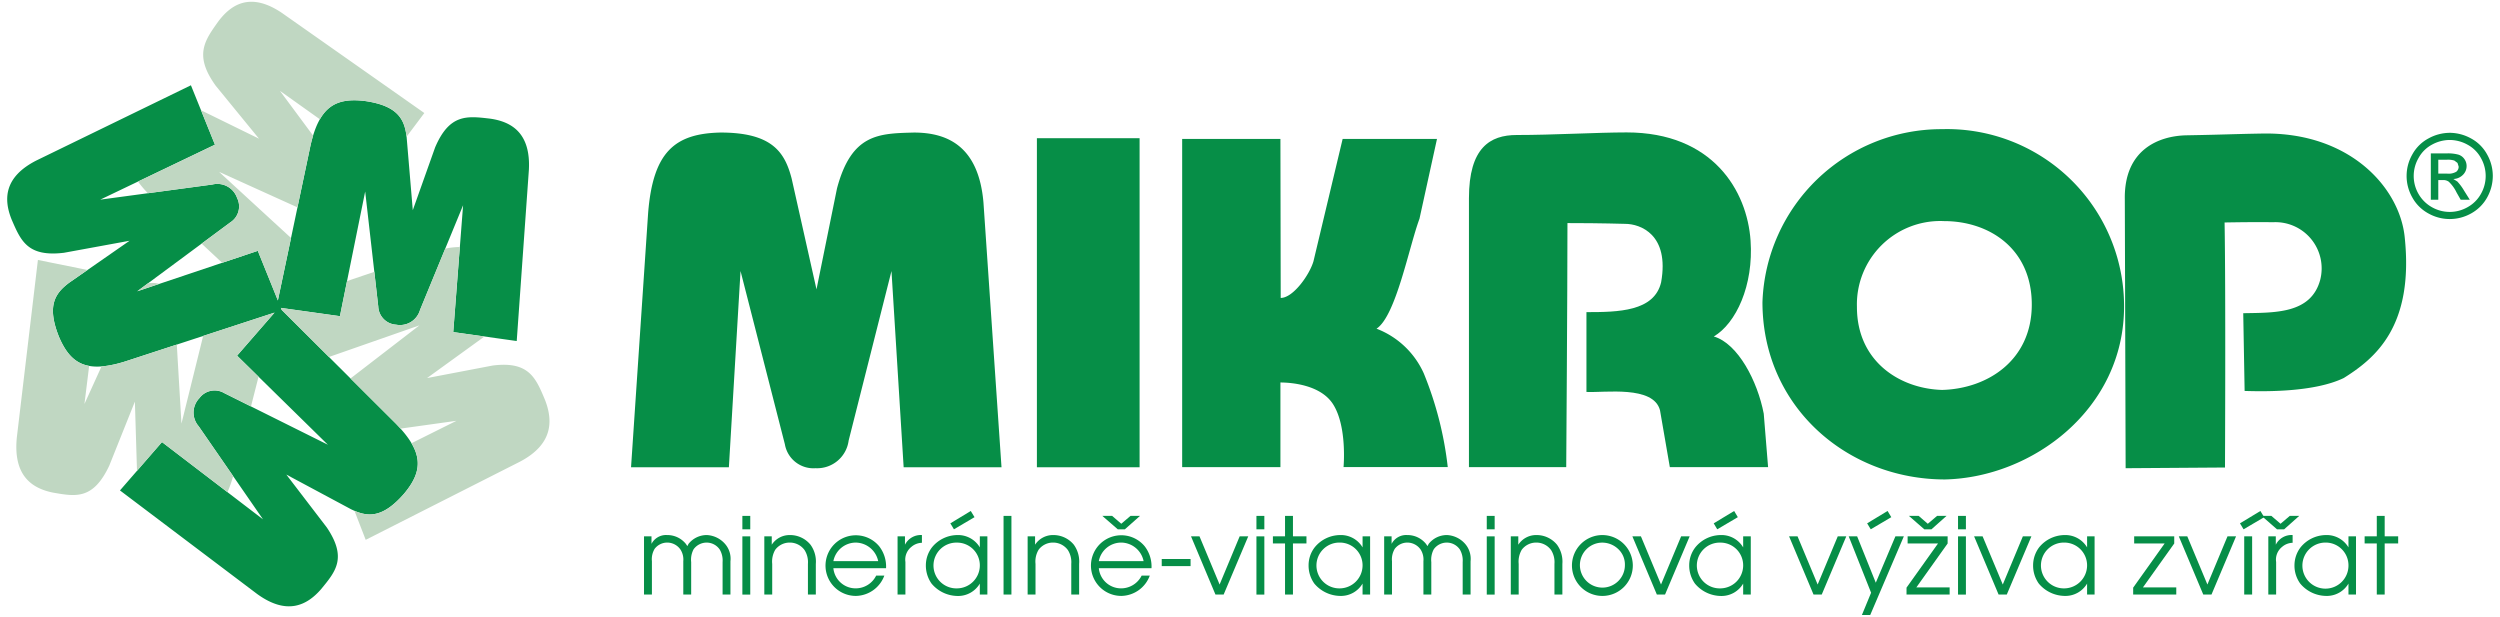 <svg xmlns="http://www.w3.org/2000/svg" viewBox="0 0 195.125 48.141"><defs><style>      .cls-1 {        fill: #068e47;      }      .cls-2 {        fill: #c0d7c2;      }    </style></defs><g id="menu_a_paticka" data-name="menu a paticka"><g><path class="cls-1" d="M49.253,36.47h7.636l.91-15.316L61.26,34.676a2.262,2.262,0,0,0,2.394,1.868,2.482,2.482,0,0,0,2.583-2.16l3.343-13.229.95,15.316H78.168L76.759,15.806c-.378-4.398-2.81-5.46-5.428-5.46-2.734.074-4.865.074-6.004,4.363l-1.599,7.877L61.788,13.935c-.528-2.015-1.479-3.59-5.544-3.59-3.571.074-5.282,1.504-5.659,6.301l-1.332,19.823"></path><rect class="cls-1" x="80.93" y="10.787" width="8.015" height="25.683"></rect><path class="cls-1" d="M92.268,36.458H99.937V29.853c.788,0,3.131.159,4.111,1.7,1.111,1.747.815,4.904.815,4.904h8.135a27.437,27.437,0,0,0-1.868-7.306,6.644,6.644,0,0,0-3.693-3.497c1.516-.992,2.534-6.382,3.353-8.58l1.367-6.229h-7.364l-2.277,9.548c-.31,1.061-1.588,2.861-2.557,2.861L99.937,10.845H92.268V36.458"></path><path class="cls-1" d="M114.65,36.458h7.594s.096-13.631.096-19.046c2.749,0,4.334.06,4.503.06,1.176,0,3.476.823,2.807,4.564-.541,2.28-3.352,2.326-5.828,2.326V30.591c1.422.073,5.228-.527,5.741,1.429l.767,4.438h7.669l-.339-4.173c-.482-2.523-2.009-5.473-3.898-6.023,1.736-1.025,3.114-3.983,2.87-7.48-.265-3.877-2.937-8.447-9.677-8.447-2.256,0-5.735.202-8.574.202-2.084,0-3.73.992-3.73,4.935v20.986"></path><path class="cls-1" d="M165.907,36.544l7.754-.055s.062-13.712-.032-19.125c2.776-.048,3.604-.019,3.772-.019a3.608,3.608,0,0,1,3.687,4.513c-.724,2.634-3.505,2.544-6.003,2.588l.108,6.067c1.438.046,5.4.124,7.741-1.011,2.431-1.524,5.496-4.008,4.75-11.022-.412-3.859-4.298-8.174-11.091-8.057-2.272.039-3.059.087-5.921.138-2.102.036-4.899,1.058-4.83,4.999l.064,20.983"></path><path class="cls-1" d="M144.934,23.963a6.508,6.508,0,0,1,6.798-6.706c3.5,0,6.849,2.125,6.849,6.516,0,4.348-3.449,6.567-6.996,6.661-3.301-.093-6.651-2.221-6.651-6.471m-7.374-.379c0,8.143,6.599,13.837,14.246,13.837,6.794-.15,13.978-5.466,13.978-13.5a13.823,13.823,0,0,0-14.209-13.84,13.981,13.981,0,0,0-14.015,13.503"></path><path class="cls-1" d="M191.199,10.366a3.458,3.458,0,0,1,1.655.434,3.089,3.089,0,0,1,1.259,1.244,3.42,3.42,0,0,1,.45,1.691,3.461,3.461,0,0,1-.44,1.675,3.185,3.185,0,0,1-1.244,1.244,3.398,3.398,0,0,1-3.352,0,3.145,3.145,0,0,1-1.247-1.244,3.386,3.386,0,0,1,.007-3.365,3.101,3.101,0,0,1,1.262-1.244,3.458,3.458,0,0,1,1.652-.434m0,.558a2.891,2.891,0,0,0-1.381.362,2.571,2.571,0,0,0-1.049,1.039,2.799,2.799,0,0,0-.01,2.803,2.743,2.743,0,0,0,1.044,1.039,2.804,2.804,0,0,0,2.793,0,2.662,2.662,0,0,0,1.04-1.039,2.823,2.823,0,0,0-.006-2.803,2.581,2.581,0,0,0-1.051-1.039,2.889,2.889,0,0,0-1.381-.362m-1.475,4.665V11.973h1.244a3.038,3.038,0,0,1,.924.101.9.9,0,0,1,.455.344.927.927,0,0,1,.17.535.949.949,0,0,1-.281.688,1.101,1.101,0,0,1-.754.33l.308.193a3.929,3.929,0,0,1,.531.717l.444.707h-.71l-.324-.57a2.843,2.843,0,0,0-.61-.839.728.728,0,0,0-.47-.124h-.344v1.534Zm.584-2.038h.708a1.175,1.175,0,0,0,.696-.148.498.498,0,0,0,.186-.4l-.09-.287-.249-.186a1.684,1.684,0,0,0-.586-.064h-.666Z"></path><path class="cls-1" d="M21.429,24.399l-2.925,3.36L25.593,34.713,17.505,30.684a1.477,1.477,0,0,0-1.943.393,1.624,1.624,0,0,0-.053,2.196l5.02,7.263-7.887-6.033L9.364,38.278l10.695,8.074c2.311,1.682,3.874.928,4.999-.364,1.137-1.383,2.052-2.435.451-4.817l-3.163-4.132,5.056,2.709c1.212.59,2.389.792,4.137-1.216,1.499-1.796,1.534-3.245-.645-5.47L21.984,24.184l-.061-.153,4.608.648,1.971-9.733,1.022,8.978A1.481,1.481,0,0,0,30.913,25.341a1.626,1.626,0,0,0,1.871-1.152l3.36-8.169-.767,9.9,4.953.698.949-13.367c.15-2.851-1.331-3.753-3.031-3.991-1.78-.206-3.16-.399-4.288,2.246l-1.742,4.899-.482-5.718c-.161-1.337-.638-2.433-3.273-2.806-2.322-.276-3.557.481-4.239,3.521L21.689,23.45l-1.566-3.873-9.412,3.158,7.262-5.376a1.473,1.473,0,0,0,.531-1.908A1.626,1.626,0,0,0,16.575,14.402L7.823,15.583l8.954-4.29-1.876-4.637L2.85,12.521C.308,13.812.267,15.549.911,17.142c.713,1.641,1.233,2.934,4.085,2.586l5.119-.938L5.405,22.062c-1.081.813-1.789,1.769-.796,4.239.92,2.149,2.199,2.837,5.171,1.908l11.65-3.81"></path><path class="cls-2" d="M15.857,26.218,14.163,33.062,13.799,26.894,9.778,28.209a8.614,8.614,0,0,1-1.855.391L6.591,31.529l.367-2.968c-1.108-.2-1.792-.964-2.349-2.26-.995-2.469-.285-3.427.792-4.239l1.424-.99L2.959,20.29,1.315,34.13C1.016,37.089,2.444,38.105,4.133,38.448c1.766.306,3.132.581,4.395-2.103l2-4.999.164,5.405,1.951-2.246L17.757,38.414a9.716,9.716,0,0,0,.44-1.255L15.509,33.27a1.621,1.621,0,0,1,.053-2.197A1.48,1.48,0,0,1,17.505,30.682l2.084,1.039.59-2.317-1.675-1.645,2.926-3.362-5.573,1.82m-3.431-4.059-.126-.034a1.883,1.883,0,0,0-.772,0l-.816.61Zm13.25,5.704,7.059-2.467L27.359,29.537l3.535,3.522.368.394L35.625,32.844l-3.508,1.749c.85,1.432.549,2.59-.577,3.94-1.621,1.861-2.752,1.823-3.875,1.333l.878,2.268,12.049-6.105c2.549-1.346,2.59-3.154,1.949-4.808-.719-1.709-1.241-3.054-4.091-2.691l-5.119.978,4.485-3.246-2.441-.342.513-6.638a5.467,5.467,0,0,0-1.138.125l-1.967,4.782A1.627,1.627,0,0,1,30.91,25.341a1.481,1.481,0,0,1-1.386-1.417l-.309-2.708-2.131.723-.552,2.736-4.61-.644.061.153Zm-2.96-9.286-5.618-5.162L23.217,16.185,24.226,11.401c.064-.293.137-.564.213-.815L21.848,7.09l3.119,2.22C25.711,8.012,26.811,7.684,28.463,7.881c2.623.366,3.106,1.458,3.271,2.788l1.385-1.847L22.014,1.016c-2.398-1.621-3.916-.753-4.973.654-1.064,1.497-1.928,2.64-.197,5.031l3.371,4.124L15.69,8.606l1.087,2.688-6.007,2.874a8.446,8.446,0,0,0,.774.915L16.575,14.402a1.625,1.625,0,0,1,1.929,1.048,1.476,1.476,0,0,1-.533,1.909l-2.233,1.656,1.601,1.495,2.781-.932,1.566,3.873Z"></path><path class="cls-1" d="M50.266,41.86h.583v.59a1.272,1.272,0,0,1,1.211-.689,1.858,1.858,0,0,1,1.472.689l.116.173.091-.173a1.816,1.816,0,0,1,1.436-.689,2.015,2.015,0,0,1,1.412.689,1.754,1.754,0,0,1,.424,1.363v2.59h-.613V43.871a1.684,1.684,0,0,0-.224-.981,1.238,1.238,0,0,0-1.032-.541,1.26,1.26,0,0,0-1.005.519,1.731,1.731,0,0,0-.191,1.003v2.534h-.615V43.802a1.444,1.444,0,0,0-.216-.902,1.258,1.258,0,0,0-1.022-.552,1.235,1.235,0,0,0-.995.483,1.558,1.558,0,0,0-.216.971v2.602h-.617V41.86"></path><path class="cls-1" d="M57.942,40.266h.616v1.047h-.616Zm0,1.597h.616v4.545h-.616Z"></path><path class="cls-1" d="M59.654,41.86h.581v.656a1.661,1.661,0,0,1,1.413-.755,2.059,2.059,0,0,1,1.612.755,2.233,2.233,0,0,1,.415,1.495v2.393H63.059v-2.393a1.771,1.771,0,0,0-.264-1.079,1.419,1.419,0,0,0-1.172-.584,1.399,1.399,0,0,0-1.112.557,1.819,1.819,0,0,0-.24,1.106v2.393h-.616V41.86"></path><path class="cls-1" d="M69.157,44.35a2.581,2.581,0,0,0-.533-1.709A2.366,2.366,0,1,0,66.814,46.511a2.413,2.413,0,0,0,2.209-1.586h-.638a1.78,1.78,0,0,1-1.629.996,1.744,1.744,0,0,1-1.711-1.572h4.111M65.046,43.795a1.785,1.785,0,0,1,1.763-1.446A1.817,1.817,0,0,1,68.543,43.795Z"></path><path class="cls-1" d="M70.055,41.86h.578v.656a1.381,1.381,0,0,1,1.323-.755v.604a1.305,1.305,0,0,0-.821.318,1.27,1.27,0,0,0-.467,1.181v2.54h-.613V41.86"></path><path class="cls-1" d="M74.174,40.847l.281.465,1.606-.947-.292-.483-1.595.965m2.891,1.013h-.589v.864a1.976,1.976,0,0,0-1.78-.962,2.58,2.58,0,0,0-1.958.962,2.295,2.295,0,0,0-.474,1.382,2.438,2.438,0,0,0,.444,1.443,2.679,2.679,0,0,0,2.004.966,1.965,1.965,0,0,0,1.763-.966v.855h.589Zm-2.369.491a1.775,1.775,0,0,1,1.78,1.81,1.797,1.797,0,0,1-1.763,1.762,1.787,1.787,0,1,1-.016-3.572"></path><rect class="cls-1" x="78.327" y="40.266" width="0.615" height="6.138"></rect><path class="cls-1" d="M80.206,41.86h.581v.656a1.665,1.665,0,0,1,1.411-.755,2.059,2.059,0,0,1,1.615.755,2.236,2.236,0,0,1,.413,1.495v2.393h-.613v-2.393a1.767,1.767,0,0,0-.265-1.079,1.425,1.425,0,0,0-1.174-.584,1.394,1.394,0,0,0-1.109.557,1.79,1.79,0,0,0-.243,1.106v2.393h-.615V41.86"></path><path class="cls-1" d="M89.875,44.35a2.574,2.574,0,0,0-.53-1.709A2.367,2.367,0,1,0,87.53,46.511a2.413,2.413,0,0,0,2.211-1.586h-.635a1.792,1.792,0,0,1-1.635.996,1.74,1.74,0,0,1-1.708-1.572h4.111m-3.837-4.084,1.205,1.047h.555l1.18-1.047h-.741l-.721.614-.713-.614Zm-.274,3.529a1.783,1.783,0,0,1,1.761-1.446A1.807,1.807,0,0,1,89.258,43.795Z"></path><rect class="cls-1" x="90.673" y="43.63" width="2.251" height="0.555"></rect><polyline class="cls-1" points="92.958 41.86 93.62 41.86 95.19 45.622 96.757 41.86 97.426 41.86 95.506 46.404 94.866 46.404"></polyline><path class="cls-1" d="M98.065,40.266h.617v1.047h-.617Zm0,1.597h.617v4.545h-.617Z"></path><polyline class="cls-1" points="100.297 42.416 99.35 42.416 99.35 41.86 100.297 41.86 100.297 40.266 100.915 40.266 100.915 41.86 101.969 41.86 101.969 42.416 100.915 42.416 100.915 46.404 100.297 46.404"></polyline><path class="cls-1" d="M106.938,41.86h-.589v.864a1.963,1.963,0,0,0-1.777-.962,2.577,2.577,0,0,0-1.963.962,2.279,2.279,0,0,0-.474,1.38,2.411,2.411,0,0,0,.448,1.444,2.678,2.678,0,0,0,2.002.963,1.958,1.958,0,0,0,1.763-.963v.858h.589v-4.546m-2.366.488a1.774,1.774,0,0,1,1.777,1.813,1.798,1.798,0,0,1-1.763,1.762,1.788,1.788,0,1,1-.013-3.575"></path><path class="cls-1" d="M108.036,41.86h.578v.59a1.28,1.28,0,0,1,1.214-.689,1.853,1.853,0,0,1,1.47.689l.118.173.092-.173a1.809,1.809,0,0,1,1.438-.689,2.015,2.015,0,0,1,1.409.689,1.785,1.785,0,0,1,.423,1.363v2.59h-.616V43.871a1.704,1.704,0,0,0-.22-.981,1.235,1.235,0,0,0-1.033-.541,1.249,1.249,0,0,0-1.001.519,1.733,1.733,0,0,0-.195,1.003v2.534h-.615V43.802a1.452,1.452,0,0,0-.213-.902,1.27,1.27,0,0,0-1.026-.552,1.234,1.234,0,0,0-.994.483,1.581,1.581,0,0,0-.22.971v2.602h-.611V41.86"></path><path class="cls-1" d="M116.042,40.266h.616v1.047h-.616Zm0,1.597h.616v4.545h-.616Z"></path><path class="cls-1" d="M117.917,41.86h.586v.656a1.66,1.66,0,0,1,1.413-.755,2.055,2.055,0,0,1,1.609.755,2.243,2.243,0,0,1,.418,1.495v2.393h-.618v-2.393a1.751,1.751,0,0,0-.264-1.079,1.42,1.42,0,0,0-1.172-.584,1.402,1.402,0,0,0-1.114.557,1.83,1.83,0,0,0-.242,1.106v2.393h-.616V41.86"></path><path class="cls-1" d="M125.081,41.762a2.375,2.375,0,1,0,2.36,2.341,2.384,2.384,0,0,0-2.36-2.341m0,.59a1.807,1.807,0,0,1,1.214.495,1.653,1.653,0,0,1,.529,1.256,1.756,1.756,0,1,1-1.743-1.752"></path><polyline class="cls-1" points="127.406 41.86 128.073 41.86 129.642 45.622 131.213 41.86 131.878 41.86 129.957 46.404 129.317 46.404"></polyline><path class="cls-1" d="M133.755,40.847l.276.465,1.606-.947-.287-.483-1.595.965m2.893,1.013h-.594v.864a1.962,1.962,0,0,0-1.777-.962,2.571,2.571,0,0,0-1.959.962,2.29,2.29,0,0,0-.475,1.382,2.424,2.424,0,0,0,.447,1.443,2.675,2.675,0,0,0,2.003.966,1.958,1.958,0,0,0,1.761-.966v.855h.594Zm-2.371.491a1.772,1.772,0,0,1,1.777,1.81,1.795,1.795,0,0,1-1.761,1.762,1.787,1.787,0,1,1-.016-3.572"></path><polyline class="cls-1" points="139.637 41.86 140.297 41.86 141.868 45.622 143.438 41.86 144.103 41.86 142.187 46.404 141.546 46.404"></polyline><path class="cls-1" d="M147.325,39.881l.291.484-1.604.947-.281-.466m2.865,1.014-2.625,6.141h-.649l.717-1.738-1.748-4.404h.658l1.457,3.621,1.532-3.621Z"></path><path class="cls-1" d="M148.804,45.866l2.458-3.447h-2.372v-.558h3.123v.558l-2.444,3.43h2.6v.555h-3.365m.947-6.138.713.615.724-.615h.738l-1.176,1.047h-.557l-1.203-1.047Z"></path><path class="cls-1" d="M152.824,40.266h.615v1.047h-.615Zm0,1.597h.615v4.545h-.615Z"></path><polyline class="cls-1" points="154.078 41.86 154.742 41.86 156.317 45.622 157.885 41.86 158.551 41.86 156.63 46.404 155.99 46.404"></polyline><path class="cls-1" d="M163.483,41.86h-.585v.864a1.974,1.974,0,0,0-1.78-.962,2.588,2.588,0,0,0-1.966.962,2.332,2.332,0,0,0-.468,1.38,2.419,2.419,0,0,0,.444,1.444,2.68,2.68,0,0,0,2.006.963,1.964,1.964,0,0,0,1.763-.963v.858h.585v-4.546m-2.365.488a1.778,1.778,0,0,1,1.78,1.813,1.798,1.798,0,0,1-1.763,1.762,1.788,1.788,0,1,1-.017-3.575"></path><polyline class="cls-1" points="166.494 45.865 168.949 42.42 166.572 42.42 166.572 41.86 169.699 41.86 169.699 42.42 167.254 45.849 169.858 45.849 169.858 46.406 166.494 46.406"></polyline><polyline class="cls-1" points="170.055 41.86 170.717 41.86 172.288 45.622 173.857 41.86 174.525 41.86 172.607 46.404 171.965 46.404"></polyline><path class="cls-1" d="M176.425,39.882l.293.484-1.607.947-.281-.466m.331,1.014h.618v4.543h-.618Z"></path><path class="cls-1" d="M177.042,41.86h.584v.656a1.365,1.365,0,0,1,1.313-.755v.604a1.306,1.306,0,0,0-.82.318,1.267,1.267,0,0,0-.467,1.18v2.54h-.61V41.86m.236-1.597.719.617.723-.617h.735l-1.177,1.049h-.559l-1.202-1.049Z"></path><path class="cls-1" d="M183.886,41.86h-.588v.864a1.973,1.973,0,0,0-1.779-.962,2.577,2.577,0,0,0-1.962.962,2.318,2.318,0,0,0-.473,1.38,2.383,2.383,0,0,0,.45,1.444,2.669,2.669,0,0,0,1.998.963,1.964,1.964,0,0,0,1.766-.963v.858h.588v-4.546m-2.367.488a1.776,1.776,0,0,1,1.779,1.813,1.798,1.798,0,1,1-1.779-1.813"></path><polyline class="cls-1" points="185.508 42.416 184.559 42.416 184.559 41.86 185.508 41.86 185.508 40.266 186.124 40.266 186.124 41.86 187.177 41.86 187.177 42.416 186.124 42.416 186.124 46.404 185.508 46.404"></polyline></g></g></svg>